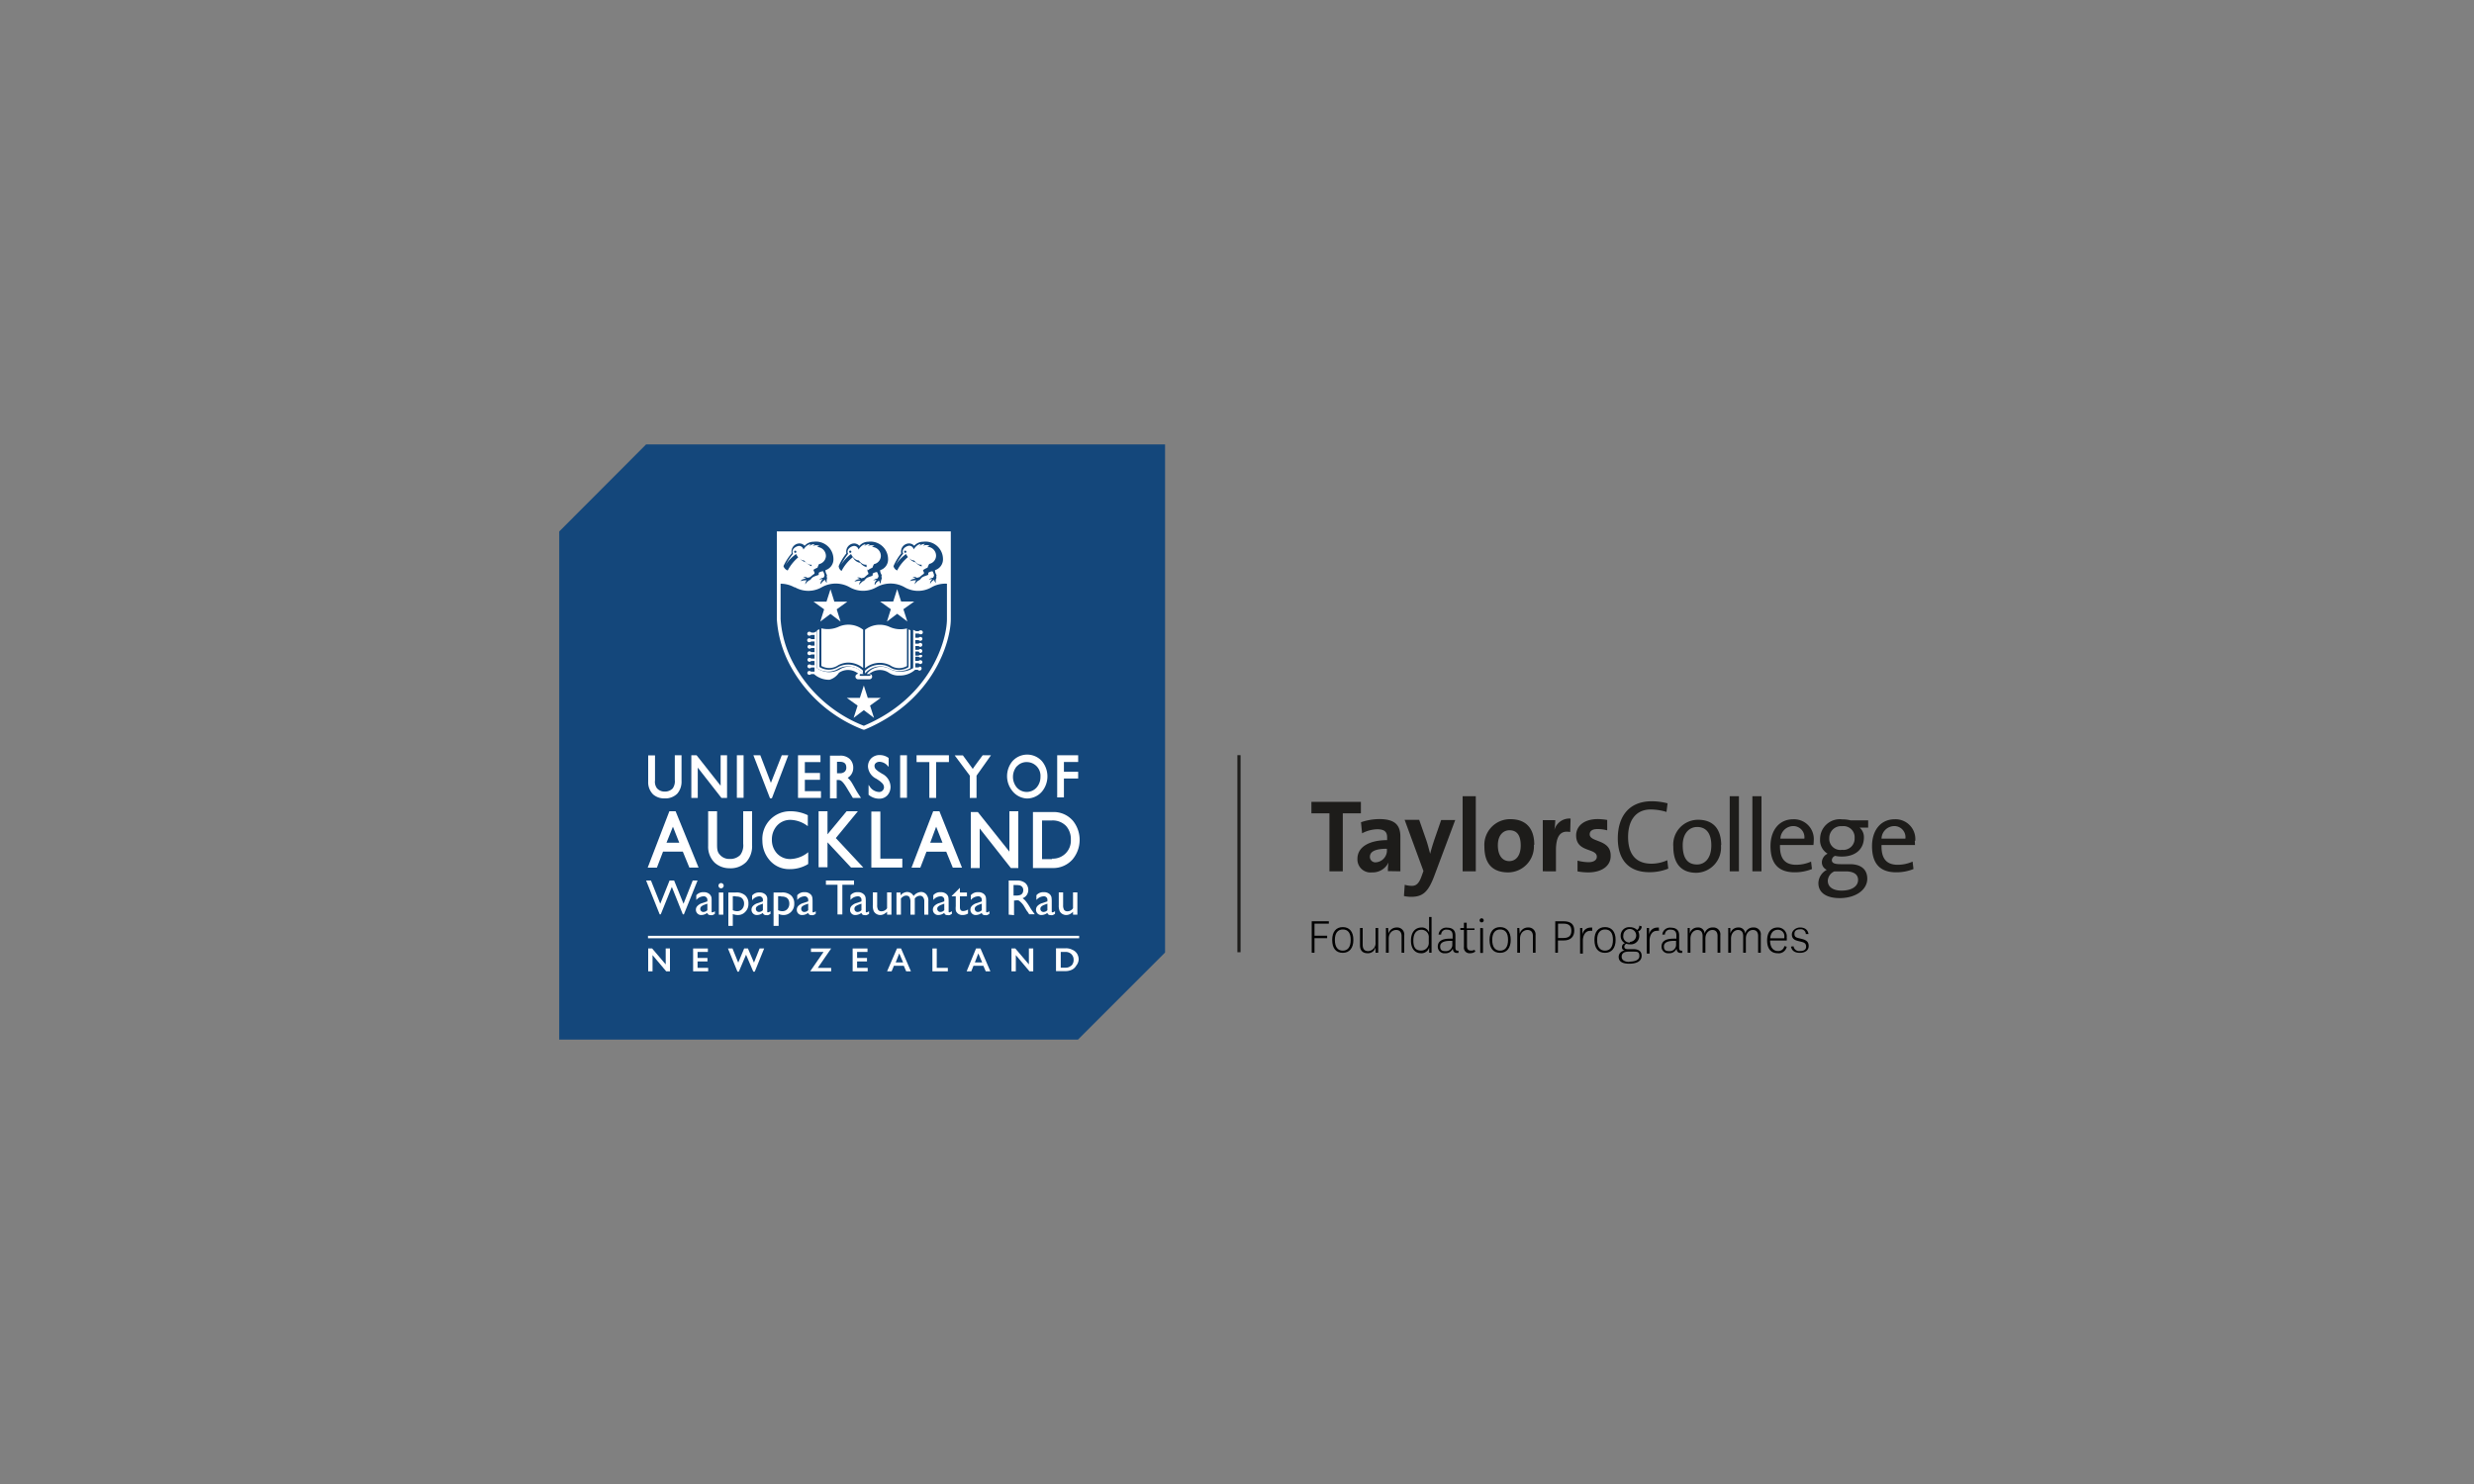 <svg id="Layer_1" data-name="Layer 1" xmlns="http://www.w3.org/2000/svg" viewBox="0 0 250 150"><rect x="0" y="0" width="250" height="150" fill="#808080" stroke="none"/><defs><style>.cls-1{fill:#14477b;}.cls-2{fill:#fff;}.cls-3{fill:none;}.cls-4{fill:#1d1c1a;}.cls-5{fill:#010101;}</style></defs><polygon class="cls-1" points="108.93 105.08 56.51 105.08 56.51 53.72 65.29 44.92 117.73 44.92 117.73 96.28 108.93 105.08"/><polygon class="cls-2" points="82.91 77.03 82.91 76.34 80.64 76.34 80.64 80.65 82.96 80.65 82.96 79.97 81.33 79.97 81.33 78.82 82.86 78.82 82.86 78.13 81.33 78.13 81.33 77.03 82.91 77.03"/><path class="cls-2" d="M67.14,80.7a1.71,1.71,0,0,0,1.3-.48,1.85,1.85,0,0,0,.43-1.28v-2.6h-.68v2.5a1.24,1.24,0,0,1-.22.86,1.09,1.09,0,0,1-.82.31,1,1,0,0,1-.76-.33,1.09,1.09,0,0,1-.2-.8V76.35H65.5V79A1.72,1.72,0,0,0,66,80.3,1.68,1.68,0,0,0,67.14,80.7Z"/><path class="cls-2" d="M73.47,80.65V76.34h-.65v3.08l-2.43-3.08h-.53v4.31h.65V77.59l2.39,3.06Z"/><path class="cls-2" d="M79.66,76.34H79L77.9,79.13l-1.07-2.79h-.7l1.68,4.35H78Z"/><path class="cls-2" d="M86.18,80.65H87l-.11-.17c-.23-.35-.32-.49-.47-.76s-.27-.49-.4-.69a2.15,2.15,0,0,0-.36-.41,1.15,1.15,0,0,0,.56-1,1.21,1.21,0,0,0-.35-.9,1.35,1.35,0,0,0-1-.34h-1v4.31h.68V78.84h.16c.23,0,.43.07.93.92Zm-.66-3.07a.54.54,0,0,1-.15.41.7.7,0,0,1-.51.17h-.28V77h.28c.44,0,.65.18.66.56Z"/><path class="cls-2" d="M88.88,77a1.14,1.14,0,0,1,.82.41l.1.1,0,0v-.89h0l0,0a1.48,1.48,0,0,0-.88-.3,1.19,1.19,0,0,0-.87.32,1.16,1.16,0,0,0-.34.86,1.47,1.47,0,0,0,.84,1.21l.11.07.19.13a2.08,2.08,0,0,1,.25.21.62.62,0,0,1,.23.47.49.49,0,0,1-.54.46,1.18,1.18,0,0,1-.92-.58l-.1-.14,0,0,0,1h0a1.63,1.63,0,0,0,1.09.4,1.09,1.09,0,0,0,.81-.34,1.28,1.28,0,0,0,.32-.86,1.51,1.51,0,0,0-.85-1.32l-.29-.18a1.46,1.46,0,0,1-.25-.19.52.52,0,0,1-.23-.42C88.36,77.2,88.57,77,88.88,77Z"/><path class="cls-2" d="M98,80.65h.68V78.4l1.46-2.06H99.3s-1,1.34-1,1.38l-1-1.37h-.83L98,78.4Z"/><rect class="cls-2" x="74.46" y="76.34" width="0.68" height="4.3"/><rect class="cls-2" x="90.96" y="76.34" width="0.69" height="4.3"/><polygon class="cls-2" points="93.91 80.65 94.6 80.65 94.6 77.03 95.89 77.03 95.89 76.34 92.62 76.34 92.62 77.03 93.91 77.03 93.91 80.65"/><polygon class="cls-2" points="107.51 78.69 108.95 78.69 108.95 78.01 107.51 78.01 107.51 77.02 108.95 77.02 108.95 76.34 106.83 76.34 106.83 80.6 107.51 80.6 107.51 78.69"/><path class="cls-2" d="M103.77,80.71A2,2,0,0,0,105.3,80a2.41,2.41,0,0,0,0-3.05,2,2,0,0,0-3,0,2.37,2.37,0,0,0,0,3A2,2,0,0,0,103.77,80.71Zm-1-3.26a1.3,1.3,0,0,1,1-.42,1.39,1.39,0,0,1,1.37,1.5,1.6,1.6,0,0,1-.39,1.07,1.34,1.34,0,0,1-2,0,1.68,1.68,0,0,1,0-2.15Z"/><path class="cls-2" d="M94.93,82H94.3l-2.19,5.7H93l.62-1.61h2s.66,1.61.66,1.61h.93ZM94,85.18l.6-1.62.64,1.62Z"/><polygon class="cls-2" points="91.18 86.79 88.96 86.79 88.96 82.03 88.05 82.03 88.05 87.69 91.18 87.69 91.18 86.79"/><path class="cls-2" d="M67,86.08h2l.66,1.61h.93L68.27,82h-.63l-2.19,5.7h.93Zm1-2.52.64,1.62H67.35Z"/><path class="cls-2" d="M81.67,87.24v-1.1l0,0-.11.09a3,3,0,0,1-1.66.6,1.82,1.82,0,0,1-1.37-.55A2,2,0,0,1,78,84.87a2.07,2.07,0,0,1,.53-1.43,1.81,1.81,0,0,1,1.34-.57,3,3,0,0,1,1.64.55l.12.08,0,0,0-1.1h0A4,4,0,0,0,79.83,82a2.8,2.8,0,0,0-2.79,3,3,3,0,0,0,.65,1.85,2.58,2.58,0,0,0,2.1,1,3.53,3.53,0,0,0,1.87-.51Z"/><path class="cls-2" d="M84.46,84.71,86.69,82H85.55l-1.93,2.33V82h-.9v5.66h.9V85.14L86,87.69h1.24Z"/><path class="cls-2" d="M108.45,83a2.55,2.55,0,0,0-2.07-.92h-2v5.66h2a2.6,2.6,0,0,0,2-.87,3.08,3.08,0,0,0,.07-3.87Zm-2.15,3.84h-1V82.93h1a1.87,1.87,0,0,1,1.44.57,2,2,0,0,1,.47,1.36A1.82,1.82,0,0,1,106.3,86.79Z"/><path class="cls-2" d="M73.7,87.76a2.23,2.23,0,0,0,1.72-.64A2.39,2.39,0,0,0,76,85.44V82h-.9v3.28a1.62,1.62,0,0,1-.29,1.13,1.4,1.4,0,0,1-1.08.41,1.24,1.24,0,0,1-1-.44c-.21-.23-.27-.47-.27-1V82h-.9v3.5a2.25,2.25,0,0,0,.66,1.7A2.21,2.21,0,0,0,73.7,87.76Z"/><path class="cls-2" d="M102,86.08l-3.19-4h-.71v5.66H99v-4l3.15,4h.75V82H102Z"/><rect class="cls-2" x="65.48" y="94.59" width="43.57" height="0.25"/><path class="cls-3" d="M87.27,73.63A14,14,0,0,1,80,67.26a11.19,11.19,0,0,1-1.37-4.68V53.84H96v8.74c0,2.07-1.55,8.09-8.63,11h0Z"/><polygon class="cls-2" points="82.89 62.83 83.92 62.05 84.94 62.83 84.55 61.59 85.63 60.81 84.31 60.81 83.92 59.56 83.52 60.81 82.2 60.81 83.28 61.59 82.89 62.83"/><polygon class="cls-2" points="89.63 62.82 90.66 62.04 91.69 62.82 91.29 61.58 92.38 60.8 91.06 60.8 90.66 59.55 90.26 60.8 88.94 60.8 90.02 61.58 89.63 62.82"/><polygon class="cls-2" points="87.69 70.54 87.29 69.29 86.89 70.54 85.57 70.54 86.66 71.32 86.26 72.56 87.29 71.78 88.32 72.56 87.92 71.32 89 70.54 87.69 70.54"/><path class="cls-2" d="M93,67.38a.21.21,0,0,0-.17.08l0,0h-.34v-.42h.34l0,0a.21.21,0,0,0,.17.08.21.21,0,0,0,.21-.2.2.2,0,0,0-.21-.19.21.21,0,0,0-.17.07l0,0h-.34v-.42h.34l0,0a.21.21,0,0,0,.16.08.2.2,0,0,0,.21-.2A.2.2,0,0,0,93,66.2a.2.2,0,0,0-.16.07l0,0h-.34v-.42h.34l0,0A.21.21,0,0,0,93,66a.2.2,0,1,0,0-.4.21.21,0,0,0-.16.08l0,0h-.34V65.3h.34l0,0a.19.19,0,0,0,.16.08.2.2,0,1,0,0-.4.23.23,0,0,0-.17.08l0,0h-.34V64.7h.34l0,0a.21.21,0,0,0,.17.07.2.2,0,0,0,.21-.19.2.2,0,0,0-.21-.2.21.21,0,0,0-.17.08l0,0h-.33v-.42h.34l0,0a.26.26,0,0,0,.17.07.2.2,0,1,0,0-.39.21.21,0,0,0-.17.08l0,0h-.27l-.29-.14v3.79l0,.08a2.44,2.44,0,0,1-2.27.14,1.81,1.81,0,0,0-2.42.46h.29a.09.09,0,0,1,0,.18h-.92a.09.09,0,0,1,0-.18h.29a1.77,1.77,0,0,0-2.41-.46,2.15,2.15,0,0,1-2.29-.14l0-.08V63.8l-.29.14h-.27l0,0a.25.25,0,0,0-.17-.08.2.2,0,1,0,0,.39.24.24,0,0,0,.16-.07l0,0h.34v.42h-.34l0,0a.25.25,0,0,0-.17-.08.2.2,0,1,0,0,.39.24.24,0,0,0,.16-.07l0,0h.34v.42h-.34l0,0a.21.21,0,0,0-.16-.08.2.2,0,0,0-.21.2.2.2,0,0,0,.21.19.2.2,0,0,0,.16-.07l0,0h.34v.41h-.34l0,0a.21.21,0,0,0-.16-.08.21.21,0,0,0-.22.2.2.2,0,0,0,.22.19.2.2,0,0,0,.16-.07l0,0h.34v.42h-.34l0,0a.21.21,0,0,0-.17-.07.2.2,0,0,0-.21.19.21.21,0,0,0,.21.2.21.21,0,0,0,.17-.08l0,0h.34v.42h-.34l0,0a.21.21,0,0,0-.17-.07.2.2,0,0,0-.21.19.21.21,0,0,0,.21.2.21.21,0,0,0,.17-.08l0,0h.34v.42h-.35l0,0a.24.24,0,0,0-.17-.07.2.2,0,0,0-.21.19.2.2,0,0,0,.21.2.21.21,0,0,0,.17-.08l0,0h.29l0,0a2.28,2.28,0,0,0,1.57.58A1.77,1.77,0,0,0,84.78,68a1.62,1.62,0,0,1,.91-.28,1.6,1.6,0,0,1,.91.28l.12.08-.13.07a.27.27,0,0,0,.12.51h1.15a.27.27,0,0,0,.27-.27.29.29,0,0,0-.14-.24l-.14-.07L88,68a1.63,1.63,0,0,1,1.82,0,1.77,1.77,0,0,0,1.08.28,2.28,2.28,0,0,0,1.57-.58l0,0h.28l0,0a.21.21,0,0,0,.17.08.21.21,0,0,0,.21-.2A.2.2,0,0,0,93,67.38Z"/><path class="cls-2" d="M82.56,63.71v3.83a2,2,0,0,0,2.06.11,2,2,0,0,1,2.58.41v-.28a2.14,2.14,0,0,0-2.48-.37,1.78,1.78,0,0,1-1.92,0l0,0V63.61Z"/><path class="cls-2" d="M90,67.65A2.24,2.24,0,0,0,92,67.53V63.71l-.19-.1v3.82l0,0a1.78,1.78,0,0,1-1.92,0,2.14,2.14,0,0,0-2.48.37v.28A2,2,0,0,1,90,67.65Z"/><path class="cls-2" d="M83,63.51h0v3.8a1.59,1.59,0,0,0,1.71-.08,2.29,2.29,0,0,1,1-.26,2.42,2.42,0,0,1,1.51.55V63.65a2.43,2.43,0,0,0-2.43-.32A2.66,2.66,0,0,1,83,63.51Z"/><path class="cls-2" d="M89.94,67.24a1.59,1.59,0,0,0,1.71.08v-3.8h0a2.66,2.66,0,0,1-1.81-.18,2.43,2.43,0,0,0-2.43.32v3.88A2.33,2.33,0,0,1,89.94,67.24Z"/><path class="cls-2" d="M91.56,56s.27.62.79.65c.06,0,.32.48.78.43a1.77,1.77,0,0,0,.08.6l0,0h0a1.81,1.81,0,0,1,.52-.3A1.74,1.74,0,0,1,93.9,57a.86.86,0,0,0,.69-.8.9.9,0,0,0-.89-.93s0,0,0,0,.15-.1.24-.11a.82.82,0,0,0-.65,0v0a.61.61,0,0,1,.18-.18.79.79,0,0,0-.55.2v0a.53.53,0,0,1,.14-.19c-.41,0-.73.54-.73.54a.47.47,0,0,0-.44-.37c-.26,0-.85.32-.62.8a8,8,0,0,0-.74,1.11s0,0,0,0A4,4,0,0,1,91.56,56Zm-.08-.34a.11.11,0,1,1-.11.11A.11.11,0,0,1,91.48,55.65Z"/><path class="cls-2" d="M86,56s.27.62.79.65c0,0,.31.48.77.43a2.12,2.12,0,0,0,.09.6l0,0h0a1.87,1.87,0,0,1,.51-.3,1.91,1.91,0,0,1,.16-.36.86.86,0,0,0,.69-.8.9.9,0,0,0-.89-.93s0,0,0,0a.45.45,0,0,1,.25-.11.81.81,0,0,0-.65,0v0a.61.61,0,0,1,.18-.18.76.76,0,0,0-.55.2v0a.53.53,0,0,1,.14-.19c-.41,0-.74.54-.74.54a.45.45,0,0,0-.43-.37c-.26,0-.85.32-.62.8A7.79,7.79,0,0,0,85,57.07s0,0,0,0A4.2,4.2,0,0,1,86,56Zm-.08-.34a.11.11,0,1,1-.11.11A.11.11,0,0,1,85.94,55.65Z"/><path class="cls-2" d="M78.5,53.71v8.87a11.49,11.49,0,0,0,1.38,4.74,14.15,14.15,0,0,0,7.34,6.43l.07,0,.08,0c7.14-3,8.71-9.08,8.71-11.17V53.71Zm11.79,3.51a5.46,5.46,0,0,1,.78-1.29.82.82,0,0,1,.81-1,.69.69,0,0,1,.5.24,1.2,1.2,0,0,1,.91-.41,1.77,1.77,0,0,1,2,1.74,1.14,1.14,0,0,1-.81,1.13.92.92,0,0,0,.14.46.08.08,0,0,1,0,.1l0,.07a.09.09,0,0,0,0,.07.25.25,0,0,1-.05.21,1.07,1.07,0,0,0,0,.38s0,0,0,0a.53.53,0,0,1-.17-.31.86.86,0,0,0-.41.41s0,0,0,0a.54.54,0,0,1,.23-.47.48.48,0,0,0-.36.07s0,0,0,0,.08-.18.43-.23c0,0,.07-.13.1-.21a1.08,1.08,0,0,0-.16-.44.88.88,0,0,0-.42.15.07.07,0,0,0,0,.07v.07a.13.13,0,0,1-.1.11s-.3.1-.43.16a.64.64,0,0,0-.23.19.55.55,0,0,1-.19.17.24.24,0,0,0-.13.07l-.11.1a.7.7,0,0,0-.17.23s0,0,0,0a.8.8,0,0,1,0-.11.56.56,0,0,1,.15-.29h0a1.77,1.77,0,0,0-.64.08s0,0,0,0,.11-.24.56-.25c0,0-.2-.14-.31-.14s0,0,0,0a.5.5,0,0,1,.46.06,1,1,0,0,1,.25-.07,4.43,4.43,0,0,1,.45-.36.23.23,0,0,1,0-.12h0a1,1,0,0,1-.14-.58,1.16,1.16,0,0,1-.68-.44,1,1,0,0,1-.75-.57,4.24,4.24,0,0,0-1.14,1.39s0,0,0,0A.62.62,0,0,1,90.29,57.22Zm-5.54,0a5.46,5.46,0,0,1,.78-1.29.82.82,0,0,1,.81-1,.74.74,0,0,1,.5.24,1.2,1.2,0,0,1,.9-.41,1.77,1.77,0,0,1,2,1.74,1.12,1.12,0,0,1-.8,1.13.81.81,0,0,0,.14.46.08.08,0,0,1,0,.1l0,.07s0,0,0,.07a.25.25,0,0,1,0,.21A1.07,1.07,0,0,0,89,59s0,0,0,0a.58.58,0,0,1-.16-.31.82.82,0,0,0-.41.41s0,0-.05,0a.55.55,0,0,1,.22-.47.46.46,0,0,0-.35.07s0,0,0,0,.08-.18.42-.23a1.21,1.21,0,0,0,.11-.21,1.24,1.24,0,0,0-.16-.44.94.94,0,0,0-.43.15.09.09,0,0,0,0,.07v.07a.13.13,0,0,1-.1.11l-.44.16a.76.76,0,0,0-.22.19.51.51,0,0,1-.2.17.26.26,0,0,0-.12.07l-.11.1a.58.58,0,0,0-.17.23s0,0,0,0V59a.65.65,0,0,1,.16-.29h0a1.77,1.77,0,0,0-.64.08s0,0,0,0,.11-.24.56-.25c0,0-.2-.14-.31-.14s0,0,0,0a.48.48,0,0,1,.45.06,1.28,1.28,0,0,1,.26-.07c.11-.08.35-.32.44-.36a.68.68,0,0,1,0-.12h0a1,1,0,0,1-.14-.58,1.16,1.16,0,0,1-.68-.44,1,1,0,0,1-.75-.57,4.24,4.24,0,0,0-1.14,1.39s0,0,0,0A.62.62,0,0,1,84.75,57.22Zm-5.58,0A5.46,5.46,0,0,1,80,55.93a.82.82,0,0,1,.81-1,.69.69,0,0,1,.5.24,1.2,1.2,0,0,1,.91-.41,1.77,1.77,0,0,1,2,1.74,1.14,1.14,0,0,1-.81,1.13.92.92,0,0,0,.14.46.08.08,0,0,1,0,.1l0,.07a.09.09,0,0,0,0,.07.25.25,0,0,1,0,.21,1.07,1.07,0,0,0,0,.38s0,0,0,0a.53.53,0,0,1-.17-.31.86.86,0,0,0-.41.41s0,0-.05,0a.54.54,0,0,1,.23-.47.48.48,0,0,0-.36.07s0,0,0,0,.08-.18.43-.23c0,0,.07-.13.1-.21a1.21,1.21,0,0,0-.15-.44.87.87,0,0,0-.43.15.07.07,0,0,0,0,.07v.07s0,.08-.1.11-.3.1-.43.16a.74.74,0,0,0-.23.19.46.46,0,0,1-.19.17.24.24,0,0,0-.13.07.5.5,0,0,1-.11.1.88.88,0,0,0-.17.23s0,0,0,0a.36.36,0,0,1,0-.11.65.65,0,0,1,.15-.29h0a1.72,1.72,0,0,0-.63.08s0,0,0,0,.11-.24.56-.25c0,0-.2-.14-.31-.14s0,0,0,0a.5.5,0,0,1,.46.06,1,1,0,0,1,.25-.07,4.43,4.43,0,0,1,.45-.36.45.45,0,0,1,0-.12h0a1,1,0,0,1-.14-.58,1.16,1.16,0,0,1-.68-.44,1,1,0,0,1-.75-.57,4.39,4.39,0,0,0-1.14,1.39s0,0,0,0A.69.69,0,0,1,79.17,57.22Zm16.52,5.36c0,2-1.51,7.86-8.4,10.78a13.79,13.79,0,0,1-7.07-6.22,11,11,0,0,1-1.34-4.56V59h0a2.91,2.91,0,0,1,1.39.36h0l.06,0a2.71,2.71,0,0,0,2.7,0l0,0h0a2.88,2.88,0,0,1,2.84,0h0a2.72,2.72,0,0,0,2.69,0h0a2.89,2.89,0,0,1,2.86,0,2.71,2.71,0,0,0,2.71,0A2.84,2.84,0,0,1,95.69,59v3.59Z"/><path class="cls-2" d="M80.45,56s.26.62.78.65c.06,0,.32.48.78.43a1.77,1.77,0,0,0,.08.6l0,0h0a1.81,1.81,0,0,1,.52-.3,1.74,1.74,0,0,1,.15-.36.88.88,0,0,0,.7-.8.91.91,0,0,0-.9-.93s0,0,0,0,.15-.1.24-.11a.82.82,0,0,0-.65,0v0a.61.61,0,0,1,.18-.18.79.79,0,0,0-.55.2v0a.79.79,0,0,1,.14-.19c-.41,0-.73.54-.73.54a.47.47,0,0,0-.43-.37c-.27,0-.86.32-.63.8a8.79,8.79,0,0,0-.75,1.11s0,0,0,0A4.24,4.24,0,0,1,80.45,56Zm-.09-.34a.11.11,0,0,1,.11.11.1.1,0,0,1-.11.11.11.11,0,0,1,0-.22Z"/><path class="cls-2" d="M70,89h.49l-1.38,3.42H69l-1.11-2.77-1.12,2.77h-.11L65.29,89h.49l.94,2.35L67.66,89h.46l.95,2.35Z"/><path class="cls-2" d="M71.91,91.1v1c0,.08,0,.12.08.12a.53.53,0,0,0,.25-.12v.27a1.51,1.51,0,0,1-.24.13.65.65,0,0,1-.19,0c-.19,0-.31-.08-.34-.23a1,1,0,0,1-.6.22.53.53,0,0,1-.55-.54.52.52,0,0,1,.16-.38,1.06,1.06,0,0,1,.43-.27l.57-.19V91a.36.36,0,0,0-.41-.4,1,1,0,0,0-.71.37v-.48a.92.92,0,0,1,.75-.31.85.85,0,0,1,.58.19.7.7,0,0,1,.13.16.6.6,0,0,1,.08.21A3.36,3.36,0,0,1,71.91,91.1Zm-.43.9v-.66l-.3.11a1,1,0,0,0-.32.18.33.33,0,0,0-.1.23.31.31,0,0,0,.32.32A.57.57,0,0,0,71.48,92Z"/><path class="cls-2" d="M72.86,89.26a.26.26,0,0,1,.19.08.25.25,0,0,1,.08.18.27.27,0,0,1-.08.19.26.26,0,0,1-.19.08.25.25,0,0,1-.18-.08.29.29,0,0,1-.08-.19.27.27,0,0,1,.26-.26Zm-.22.95h.45v2.24h-.45Z"/><path class="cls-2" d="M73.6,93.59V90.21h.77a1.33,1.33,0,0,1,.93.29,1.07,1.07,0,0,1,.33.83,1.12,1.12,0,0,1-.31.83,1,1,0,0,1-.79.33,1.47,1.47,0,0,1-.48-.1v1.2Zm.76-3h-.31V92a.94.94,0,0,0,.43.1.66.66,0,0,0,.51-.21.82.82,0,0,0,.2-.56.71.71,0,0,0-.1-.39.53.53,0,0,0-.25-.24A1,1,0,0,0,74.36,90.62Z"/><path class="cls-2" d="M77.53,91.1v1c0,.08,0,.12.08.12a.53.53,0,0,0,.25-.12v.27a1.51,1.51,0,0,1-.24.13.65.65,0,0,1-.19,0c-.19,0-.31-.08-.34-.23a1,1,0,0,1-.6.22.53.53,0,0,1-.55-.54.55.55,0,0,1,.15-.38,1.1,1.1,0,0,1,.44-.27l.56-.19V91a.35.35,0,0,0-.4-.4A1,1,0,0,0,76,91v-.48a.91.91,0,0,1,.75-.31.85.85,0,0,1,.58.19.7.7,0,0,1,.13.16.58.58,0,0,1,.07.21A2.69,2.69,0,0,1,77.53,91.1Zm-.44.9v-.66l-.29.11a1,1,0,0,0-.32.18.29.29,0,0,0-.1.23.31.31,0,0,0,.32.32A.54.54,0,0,0,77.09,92Z"/><path class="cls-2" d="M78.17,93.59V90.21H79a1.33,1.33,0,0,1,.93.29,1.07,1.07,0,0,1,.33.83,1.12,1.12,0,0,1-.31.83,1.06,1.06,0,0,1-.8.33,1.47,1.47,0,0,1-.47-.1v1.2Zm.77-3h-.31V92a.9.9,0,0,0,.42.1.66.66,0,0,0,.51-.21.77.77,0,0,0,.2-.56.8.8,0,0,0-.09-.39.55.55,0,0,0-.26-.24A1,1,0,0,0,78.94,90.62Z"/><path class="cls-2" d="M82.11,91.1v1c0,.08,0,.12.07.12a.49.49,0,0,0,.25-.12v.27a1.51,1.51,0,0,1-.24.13.58.58,0,0,1-.19,0,.31.31,0,0,1-.34-.23.91.91,0,0,1-.6.22.51.51,0,0,1-.54-.54.55.55,0,0,1,.15-.38,1.13,1.13,0,0,1,.43-.27l.57-.19V91a.36.36,0,0,0-.41-.4,1,1,0,0,0-.7.37v-.48a.9.9,0,0,1,.74-.31.83.83,0,0,1,.58.19.73.73,0,0,1,.14.16.86.86,0,0,1,.07.21A2.69,2.69,0,0,1,82.11,91.1Zm-.44.9v-.66l-.3.11a1,1,0,0,0-.32.18.34.34,0,0,0,0,.46.3.3,0,0,0,.23.09A.54.54,0,0,0,81.67,92Z"/><path class="cls-2" d="M83.46,89H86.3v.43H85.12v3h-.49v-3H83.46Z"/><path class="cls-2" d="M87.49,91.1v1c0,.08,0,.12.07.12a.55.55,0,0,0,.26-.12v.27a1.53,1.53,0,0,1-.25.13.58.58,0,0,1-.19,0c-.19,0-.3-.08-.33-.23a1,1,0,0,1-.61.22.51.51,0,0,1-.54-.54.55.55,0,0,1,.15-.38,1.13,1.13,0,0,1,.43-.27l.57-.19V91a.35.35,0,0,0-.4-.4,1,1,0,0,0-.71.37v-.48a.9.9,0,0,1,.74-.31.83.83,0,0,1,.58.19.73.73,0,0,1,.14.16.86.86,0,0,1,.07.21A2.69,2.69,0,0,1,87.49,91.1Zm-.44.9v-.66l-.3.11a1.13,1.13,0,0,0-.32.18.34.34,0,0,0,0,.46.3.3,0,0,0,.23.09A.54.54,0,0,0,87.05,92Z"/><path class="cls-2" d="M89.64,92.45v-.29a1.27,1.27,0,0,1-.33.24.8.8,0,0,1-.36.09.77.77,0,0,1-.39-.11.69.69,0,0,1-.27-.29,1.44,1.44,0,0,1-.09-.6V90.2h.44v1.28a.92.92,0,0,0,.1.49.4.4,0,0,0,.36.14.65.65,0,0,0,.54-.31V90.2h.44v2.25Z"/><path class="cls-2" d="M92.44,90.82v1.63H92V91.2a1,1,0,0,0-.1-.52.37.37,0,0,0-.34-.15.46.46,0,0,0-.26.07,1,1,0,0,0-.26.22v1.63h-.45V90.21H91v.29a.93.93,0,0,1,.66-.34.74.74,0,0,1,.66.41,1,1,0,0,1,.74-.41.68.68,0,0,1,.54.24,1,1,0,0,1,.21.72v1.33H93.4V91.12a.67.67,0,0,0-.12-.43.37.37,0,0,0-.32-.15A.67.67,0,0,0,92.44,90.82Z"/><path class="cls-2" d="M95.86,91.1v1c0,.08,0,.12.08.12a.58.58,0,0,0,.25-.12v.27a1.51,1.51,0,0,1-.24.13.71.71,0,0,1-.2,0c-.19,0-.3-.08-.33-.23a1,1,0,0,1-.6.22.53.53,0,0,1-.55-.54.55.55,0,0,1,.15-.38,1.1,1.1,0,0,1,.44-.27l.56-.19V91a.35.35,0,0,0-.4-.4,1,1,0,0,0-.71.37v-.48a.9.9,0,0,1,.74-.31.85.85,0,0,1,.59.19.7.7,0,0,1,.13.16.58.58,0,0,1,.07.21A2.69,2.69,0,0,1,95.86,91.1Zm-.44.9v-.66l-.29.11a1,1,0,0,0-.32.18.29.29,0,0,0-.1.23.31.31,0,0,0,.32.32A.54.54,0,0,0,95.42,92Z"/><path class="cls-2" d="M96.17,90.56l.83-.82v.47h.71v.39H97v1.1c0,.26.11.39.32.39a1,1,0,0,0,.5-.16v.41a1.07,1.07,0,0,1-.56.15.71.71,0,0,1-.5-.18l-.11-.12a1.71,1.71,0,0,1-.07-.18,2,2,0,0,1,0-.41v-1h-.39v0Z"/><path class="cls-2" d="M99.65,91.1v1c0,.08,0,.12.08.12a.58.58,0,0,0,.25-.12v.27a1.51,1.51,0,0,1-.24.13.71.71,0,0,1-.2,0c-.19,0-.3-.08-.33-.23a1,1,0,0,1-.6.22.53.53,0,0,1-.55-.54.55.55,0,0,1,.15-.38,1.1,1.1,0,0,1,.44-.27l.56-.19V91a.35.35,0,0,0-.4-.4,1,1,0,0,0-.71.37v-.48a.9.9,0,0,1,.74-.31.85.85,0,0,1,.59.19.7.7,0,0,1,.13.16.58.58,0,0,1,.07.21A2.69,2.69,0,0,1,99.65,91.1Zm-.44.9v-.66l-.29.11a1,1,0,0,0-.32.18.29.29,0,0,0-.1.23.31.31,0,0,0,.32.32A.54.54,0,0,0,99.21,92Z"/><path class="cls-2" d="M101.93,92.45V89h.86a1.26,1.26,0,0,1,.82.26.94.94,0,0,1,.15,1.2.85.85,0,0,1-.43.33,1.43,1.43,0,0,1,.32.29,4.92,4.92,0,0,1,.44.65,3.85,3.85,0,0,0,.29.43l.18.25H104l-.15-.23,0,0-.1-.13-.15-.25-.16-.27a2,2,0,0,0-.28-.33,1.46,1.46,0,0,0-.22-.18.73.73,0,0,0-.34,0h-.13v1.48Zm.64-3h-.15v1.07h.18a1.44,1.44,0,0,0,.51-.06.46.46,0,0,0,.22-.19.59.59,0,0,0,.07-.29.52.52,0,0,0-.08-.3.55.55,0,0,0-.24-.18A2,2,0,0,0,102.57,89.46Z"/><path class="cls-2" d="M106.28,91.1v1c0,.08,0,.12.08.12a.58.58,0,0,0,.25-.12v.27a1.51,1.51,0,0,1-.24.13.71.71,0,0,1-.2,0c-.19,0-.3-.08-.33-.23a1,1,0,0,1-.6.22.53.53,0,0,1-.55-.54.55.55,0,0,1,.15-.38,1.13,1.13,0,0,1,.43-.27l.57-.19V91a.35.35,0,0,0-.4-.4,1,1,0,0,0-.71.37v-.48a.91.91,0,0,1,.75-.31.85.85,0,0,1,.58.19.7.7,0,0,1,.13.16.58.58,0,0,1,.07.21A2.69,2.69,0,0,1,106.28,91.1Zm-.44.9v-.66l-.29.11a.9.9,0,0,0-.32.18.29.29,0,0,0-.1.23.31.31,0,0,0,.32.32A.54.54,0,0,0,105.84,92Z"/><path class="cls-2" d="M108.43,92.45v-.29a1.22,1.22,0,0,1-.32.24.87.87,0,0,1-.37.09.77.77,0,0,1-.39-.11.69.69,0,0,1-.27-.29,1.44,1.44,0,0,1-.09-.6V90.2h.44v1.28a.92.92,0,0,0,.1.49.4.4,0,0,0,.36.14.65.65,0,0,0,.54-.31V90.2h.44v2.25Z"/><polygon class="cls-2" points="67.27 97.48 65.9 95.87 65.5 95.87 65.5 98.18 65.94 98.18 65.94 96.54 67.32 98.18 67.7 98.18 67.7 95.87 67.27 95.87 67.27 97.48"/><polygon class="cls-2" points="70.49 97.18 71.49 97.18 71.49 96.83 70.49 96.83 70.49 96.22 71.53 96.22 71.53 95.87 70.04 95.87 70.04 98.18 71.56 98.18 71.56 97.83 70.49 97.83 70.49 97.18"/><polygon class="cls-2" points="76.19 97.3 75.58 95.87 75.2 95.87 74.6 97.3 74.02 95.87 73.56 95.87 74.52 98.21 74.66 98.21 75.39 96.5 76.12 98.21 76.27 98.21 77.22 95.87 76.76 95.87 76.19 97.3"/><polygon class="cls-2" points="83.99 95.87 81.95 95.87 81.95 96.22 83.22 96.22 81.87 98.18 83.99 98.18 83.99 97.83 82.64 97.83 83.99 95.87"/><polygon class="cls-2" points="86.61 97.18 87.61 97.18 87.61 96.83 86.61 96.83 86.61 96.22 87.66 96.22 87.66 95.87 86.16 95.87 86.16 98.18 87.68 98.18 87.68 97.83 86.61 97.83 86.61 97.18"/><path class="cls-2" d="M90.64,95.87l-1,2.31h.46l.23-.56h1l.24.56h.48l-1-2.31Zm-.13,1.41.36-.91.39.91Z"/><polygon class="cls-2" points="94.66 95.87 94.22 95.87 94.22 98.18 95.78 98.18 95.78 97.83 94.66 97.83 94.66 95.87"/><path class="cls-2" d="M98.63,95.87l-.95,2.31h.47l.22-.56h1l.24.56h.47l-1-2.31Zm-.12,1.41.35-.91.39.91Z"/><polygon class="cls-2" points="103.97 97.48 102.6 95.87 102.21 95.87 102.21 98.18 102.65 98.18 102.65 96.54 104.03 98.18 104.41 98.18 104.41 95.87 103.97 95.87 103.97 97.48"/><path class="cls-2" d="M108.36,96a1.38,1.38,0,0,0-.65-.15h-1v2.31h.94a1.53,1.53,0,0,0,.66-.14,1,1,0,0,0,.44-.41A1.08,1.08,0,0,0,109,97a1.12,1.12,0,0,0-.16-.6A1.06,1.06,0,0,0,108.36,96Zm-.1,1.59a.8.8,0,0,1-.59.22h-.48V96.22h.46a.82.82,0,0,1,.61.22.78.78,0,0,1,.23.59A.78.78,0,0,1,108.26,97.61Z"/><rect class="cls-4" x="125.04" y="76.33" width="0.32" height="19.92"/><path class="cls-4" d="M135.69,82.21v5.86h-1.35V82.21h-1.82V81.05h5v1.16Z"/><path class="cls-4" d="M140.15,85.91a1.2,1.2,0,0,1-1.1,1.25.55.55,0,0,1-.62-.55c0-.42.32-.82,1.72-.82Zm1.36,2.16c0-.42,0-.91,0-1.33V84.59c0-1.12-.47-1.8-2.13-1.8a5.82,5.82,0,0,0-1.85.32l.11,1.12a3.4,3.4,0,0,1,1.53-.41c.75,0,1,.28,1,.82v.28c-1.76,0-3,.66-3,1.89a1.32,1.32,0,0,0,1.48,1.37,1.77,1.77,0,0,0,1.66-1h0a4.89,4.89,0,0,0-.06.87Z"/><path class="cls-4" d="M144.93,88.55c-.61,1.61-1.15,2.1-2.34,2.1a3.38,3.38,0,0,1-.72-.08l.08-1.14a2.45,2.45,0,0,0,.71.11c.43,0,.72-.2,1-1l.18-.5-1.9-5.17h1.47l.7,2c.16.45.29,1,.41,1.43h0c.11-.47.33-1.16.5-1.65l.61-1.76h1.42Z"/><path class="cls-4" d="M147.8,88.07V80.48h1.33v7.59Z"/><path class="cls-4" d="M153.67,85.46c0,1.05-.5,1.58-1.16,1.58s-1.15-.54-1.15-1.6.58-1.52,1.17-1.52C153.31,83.92,153.67,84.46,153.67,85.46Zm1.37-.07c0-1.78-.95-2.59-2.41-2.59A2.6,2.6,0,0,0,150,85.58c0,1.84.94,2.6,2.41,2.6A2.62,2.62,0,0,0,155,85.39Z"/><path class="cls-4" d="M158.67,84.1c-1-.2-1.44.43-1.44,1.86v2.11H155.9V82.9h1.26a7.19,7.19,0,0,1-.09,1h0a1.57,1.57,0,0,1,1.64-1.16Z"/><path class="cls-4" d="M160.49,88.18a6.19,6.19,0,0,1-1.08-.1l0-1.09a4.71,4.71,0,0,0,1.11.16c.51,0,.84-.21.84-.55,0-.92-2.09-.4-2.09-2.16,0-.9.74-1.65,2.2-1.65a6.1,6.1,0,0,1,.94.09l0,1.05a3.69,3.69,0,0,0-1-.13c-.52,0-.77.21-.77.53,0,.84,2.12.47,2.12,2.14C162.8,87.49,161.9,88.18,160.49,88.18Z"/><path class="cls-4" d="M166.68,88.16c-2.26,0-3.2-1.44-3.2-3.41,0-2.15,1.06-3.76,3.44-3.76a6.42,6.42,0,0,1,1.59.21l-.11.87a5.55,5.55,0,0,0-1.59-.25c-1.6,0-2.29,1.23-2.29,2.77,0,1.72.75,2.71,2.38,2.71a3.89,3.89,0,0,0,1.58-.35l.1.85A5.07,5.07,0,0,1,166.68,88.16Z"/><path class="cls-4" d="M172.93,85.45c0,1.32-.67,1.93-1.44,1.93-1,0-1.45-.69-1.45-1.94s.7-1.85,1.45-1.85C172.45,83.59,172.93,84.28,172.93,85.45Zm1,0c0-1.86-1-2.59-2.33-2.59a2.51,2.51,0,0,0-2.51,2.73c0,1.82.91,2.63,2.32,2.63A2.55,2.55,0,0,0,173.9,85.4Z"/><path class="cls-4" d="M174.79,88.07V80.48h.93v7.59Z"/><path class="cls-4" d="M177.08,88.07V80.48H178v7.59Z"/><path class="cls-4" d="M182.33,84.77h-2.42a1.32,1.32,0,0,1,1.26-1.27A1.12,1.12,0,0,1,182.33,84.77Zm.95.21a2,2,0,0,0-2.07-2.17c-1.46,0-2.3,1.16-2.3,2.71,0,1.82.85,2.65,2.44,2.65a4.59,4.59,0,0,0,1.75-.33l-.09-.75a3.75,3.75,0,0,1-1.5.32c-1.11,0-1.68-.59-1.64-2h3.38A3.91,3.91,0,0,0,183.28,85Z"/><path class="cls-4" d="M187.41,84.71a1.14,1.14,0,0,1-1.28,1.19,1.12,1.12,0,0,1-1.28-1.19,1.19,1.19,0,0,1,1.31-1.2A1.12,1.12,0,0,1,187.41,84.71Zm1.28,4.11c0-.93-.62-1.47-1.75-1.47H186c-.63,0-.89-.12-.89-.41a.49.49,0,0,1,.33-.43,3.34,3.34,0,0,0,.66.07c1.48,0,2.25-.82,2.25-1.93a1.26,1.26,0,0,0-.44-1h.87v-.73H187a3.07,3.07,0,0,0-.82-.1,2,2,0,0,0-2.26,2,1.59,1.59,0,0,0,.76,1.47,1,1,0,0,0-.58.87.83.83,0,0,0,.5.76,1.56,1.56,0,0,0-.85,1.34c0,1,.84,1.52,2.17,1.52C187.57,90.77,188.69,89.91,188.69,88.82Zm-.93.12c0,.63-.61,1.08-1.67,1.08-.81,0-1.39-.33-1.39-1a1.09,1.09,0,0,1,.66-.94h1.32C187.41,88.13,187.76,88.44,187.76,88.94Z"/><path class="cls-4" d="M192.54,84.77h-2.41a1.3,1.3,0,0,1,1.25-1.27A1.12,1.12,0,0,1,192.54,84.77Zm1,.21a2,2,0,0,0-2.07-2.17c-1.46,0-2.3,1.16-2.3,2.71,0,1.82.85,2.65,2.44,2.65a4.59,4.59,0,0,0,1.75-.33l-.09-.75a3.75,3.75,0,0,1-1.5.32c-1.11,0-1.68-.59-1.64-2h3.38A3.91,3.91,0,0,0,193.49,85Z"/><path class="cls-5" d="M132.55,96.3V93.12h1.73v.24h-1.45v1.22h1.28v.25h-1.28V96.3Z"/><path class="cls-5" d="M134.62,95c0-.84.41-1.29,1.07-1.29s1.07.45,1.07,1.29-.41,1.31-1.07,1.31S134.62,95.89,134.62,95Zm.27,0c0,.71.28,1.09.8,1.09s.8-.38.8-1.09-.28-1.05-.8-1.05S134.89,94.34,134.89,95Z"/><path class="cls-5" d="M139,95.75a.78.78,0,0,1-.81.6c-.45,0-.76-.23-.76-.82V93.8h.27v1.69c0,.45.2.65.56.65a.8.8,0,0,0,.74-.89V93.8h.27v2.5H139Z"/><path class="cls-5" d="M140.3,94.38a.85.85,0,0,1,.84-.63.71.71,0,0,1,.76.79V96.3h-.27V94.61c0-.39-.2-.61-.55-.61s-.75.27-.75.88V96.3h-.28V93.8h.22Z"/><path class="cls-5" d="M144.38,92.69h.28V96.3h-.24l0-.53a.81.81,0,0,1-.84.58c-.55,0-1-.42-1-1.26s.4-1.34,1.08-1.34a.76.76,0,0,1,.75.5V92.69Zm0,2.09a.73.73,0,0,0-.74-.8c-.47,0-.82.31-.82,1.1s.32,1,.79,1a.77.77,0,0,0,.77-.84v-.5Z"/><path class="cls-5" d="M147.07,95.78c0,.23.07.31.2.31a.18.18,0,0,0,.11,0v.23l-.16,0c-.25,0-.39-.13-.41-.44a.77.77,0,0,1-.77.47.66.66,0,0,1-.75-.67c0-.51.39-.8,1.19-.8a1.67,1.67,0,0,1,.31,0v-.35c0-.42-.24-.56-.58-.56a.5.5,0,0,0-.58.5l-.26,0a.77.77,0,0,1,.87-.7c.45,0,.83.19.83.77v1.26Zm-.28-.68h-.26c-.63,0-1,.18-1,.56s.19.48.54.48a.64.64,0,0,0,.69-.61V95.1Z"/><path class="cls-5" d="M149.08,96.18a.83.83,0,0,1-.54.17.56.56,0,0,1-.61-.63V94h-.36V93.8h.36v-.53l.28,0v.57H149V94h-.76v1.64c0,.31.15.44.37.44A.61.61,0,0,0,149,96Z"/><path class="cls-5" d="M149.72,92.82a.21.21,0,0,1,.21.21.2.2,0,0,1-.21.2.19.19,0,0,1-.2-.2A.2.2,0,0,1,149.72,92.82Zm.14,1v2.5h-.28V93.8Z"/><path class="cls-5" d="M150.52,95c0-.84.41-1.29,1.07-1.29s1.07.45,1.07,1.29-.41,1.31-1.07,1.31S150.52,95.89,150.52,95Zm.27,0c0,.71.28,1.09.8,1.09s.8-.38.8-1.09-.28-1.05-.8-1.05S150.79,94.34,150.79,95Z"/><path class="cls-5" d="M153.57,94.38a.85.85,0,0,1,.84-.63.71.71,0,0,1,.76.79V96.3h-.27V94.61c0-.39-.2-.61-.55-.61s-.75.27-.75.88V96.3h-.28V93.8h.21Z"/><path class="cls-5" d="M157.16,96.3V93.12H158c.76,0,1.08.34,1.08.94s-.35,1-1.06,1h-.59V96.3Zm.28-1.49H158c.57,0,.79-.26.79-.74s-.25-.71-.79-.71h-.56Z"/><path class="cls-5" d="M160.9,94.09a.55.55,0,0,0-.24,0c-.42,0-.71.41-.71,1v1.3h-.28V93.8h.23l0,.71a.82.82,0,0,1,.83-.75.38.38,0,0,1,.16,0Z"/><path class="cls-5" d="M161.12,95c0-.84.41-1.29,1.07-1.29s1.07.45,1.07,1.29-.41,1.31-1.07,1.31S161.12,95.89,161.12,95Zm.27,0c0,.71.28,1.09.8,1.09s.8-.38.8-1.09-.28-1.05-.8-1.05S161.39,94.34,161.39,95Z"/><path class="cls-5" d="M165.43,94a.49.49,0,0,0,.22-.44l.25.08a.54.54,0,0,1-.36.5.91.91,0,0,1,.11.45.85.85,0,0,1-.94.86.93.93,0,0,1-.36-.06.33.33,0,0,0-.21.3c0,.17.12.25.36.25h.57c.49,0,.82.2.82.67,0,.63-.66.8-1.25.8s-1.07-.16-1.07-.69a.63.63,0,0,1,.67-.63.34.34,0,0,1-.34-.36.39.39,0,0,1,.31-.39.81.81,0,0,1-.44-.75.85.85,0,0,1,.94-.87A1,1,0,0,1,165.43,94Zm-.77,3.2c.51,0,1-.14,1-.56s-.18-.45-.57-.45h-.53c-.41,0-.69.15-.69.51S164.2,97.23,164.66,97.23Zm.05-2a.65.65,0,1,0-.67-.65A.62.62,0,0,0,164.71,95.27Z"/><path class="cls-5" d="M167.64,94.09a.55.55,0,0,0-.24,0c-.42,0-.71.41-.71,1v1.3h-.28V93.8h.23l0,.71a.82.82,0,0,1,.83-.75.38.38,0,0,1,.16,0Z"/><path class="cls-5" d="M169.68,95.78c0,.23.07.31.2.31a.18.18,0,0,0,.11,0v.23l-.17,0c-.24,0-.38-.13-.4-.44a.77.77,0,0,1-.77.47.66.66,0,0,1-.75-.67c0-.51.38-.8,1.19-.8a1.67,1.67,0,0,1,.31,0v-.35c0-.42-.24-.56-.58-.56a.5.5,0,0,0-.58.5l-.26,0a.77.77,0,0,1,.87-.7c.45,0,.83.19.83.77v1.26Zm-.28-.68h-.26c-.63,0-1,.18-1,.56s.19.48.54.48a.64.64,0,0,0,.69-.61V95.1Z"/><path class="cls-5" d="M173.1,93.75a.69.69,0,0,1,.74.78V96.3h-.28V94.61c0-.39-.18-.61-.52-.61s-.71.3-.71.88V96.3h-.28V94.61c0-.39-.18-.61-.52-.61s-.71.3-.71.88V96.3h-.28V93.8h.21l0,.57a.8.8,0,0,1,.8-.62.63.63,0,0,1,.7.63A.81.81,0,0,1,173.1,93.75Z"/><path class="cls-5" d="M177.19,93.75a.69.69,0,0,1,.74.78V96.3h-.27V94.61c0-.39-.18-.61-.53-.61s-.71.3-.71.88V96.3h-.27V94.61c0-.39-.18-.61-.52-.61s-.71.3-.71.88V96.3h-.28V93.8h.21l0,.57a.8.8,0,0,1,.8-.62.64.64,0,0,1,.7.63A.81.81,0,0,1,177.19,93.75Z"/><path class="cls-5" d="M180.31,95.63l.24.06a.82.82,0,0,1-.92.66c-.65,0-1.06-.44-1.06-1.29s.41-1.31,1.07-1.31a.89.89,0,0,1,.91,1,1.45,1.45,0,0,1,0,.32h-1.68c0,.67.3,1.06.81,1.06A.61.61,0,0,0,180.31,95.63Zm0-.79v-.15a.64.64,0,0,0-.65-.71c-.47,0-.73.32-.78.86Z"/><path class="cls-5" d="M181.24,95.65a.57.57,0,0,0,.65.48c.38,0,.62-.13.62-.44s-.16-.42-.5-.5l-.32-.08c-.41-.1-.62-.28-.62-.66s.4-.7.83-.7.78.19.85.66l-.27,0a.5.5,0,0,0-.58-.48c-.35,0-.57.15-.57.45s.13.38.45.45l.32.08c.41.11.67.27.67.71s-.37.69-.88.69-.82-.2-.91-.63Z"/></svg>